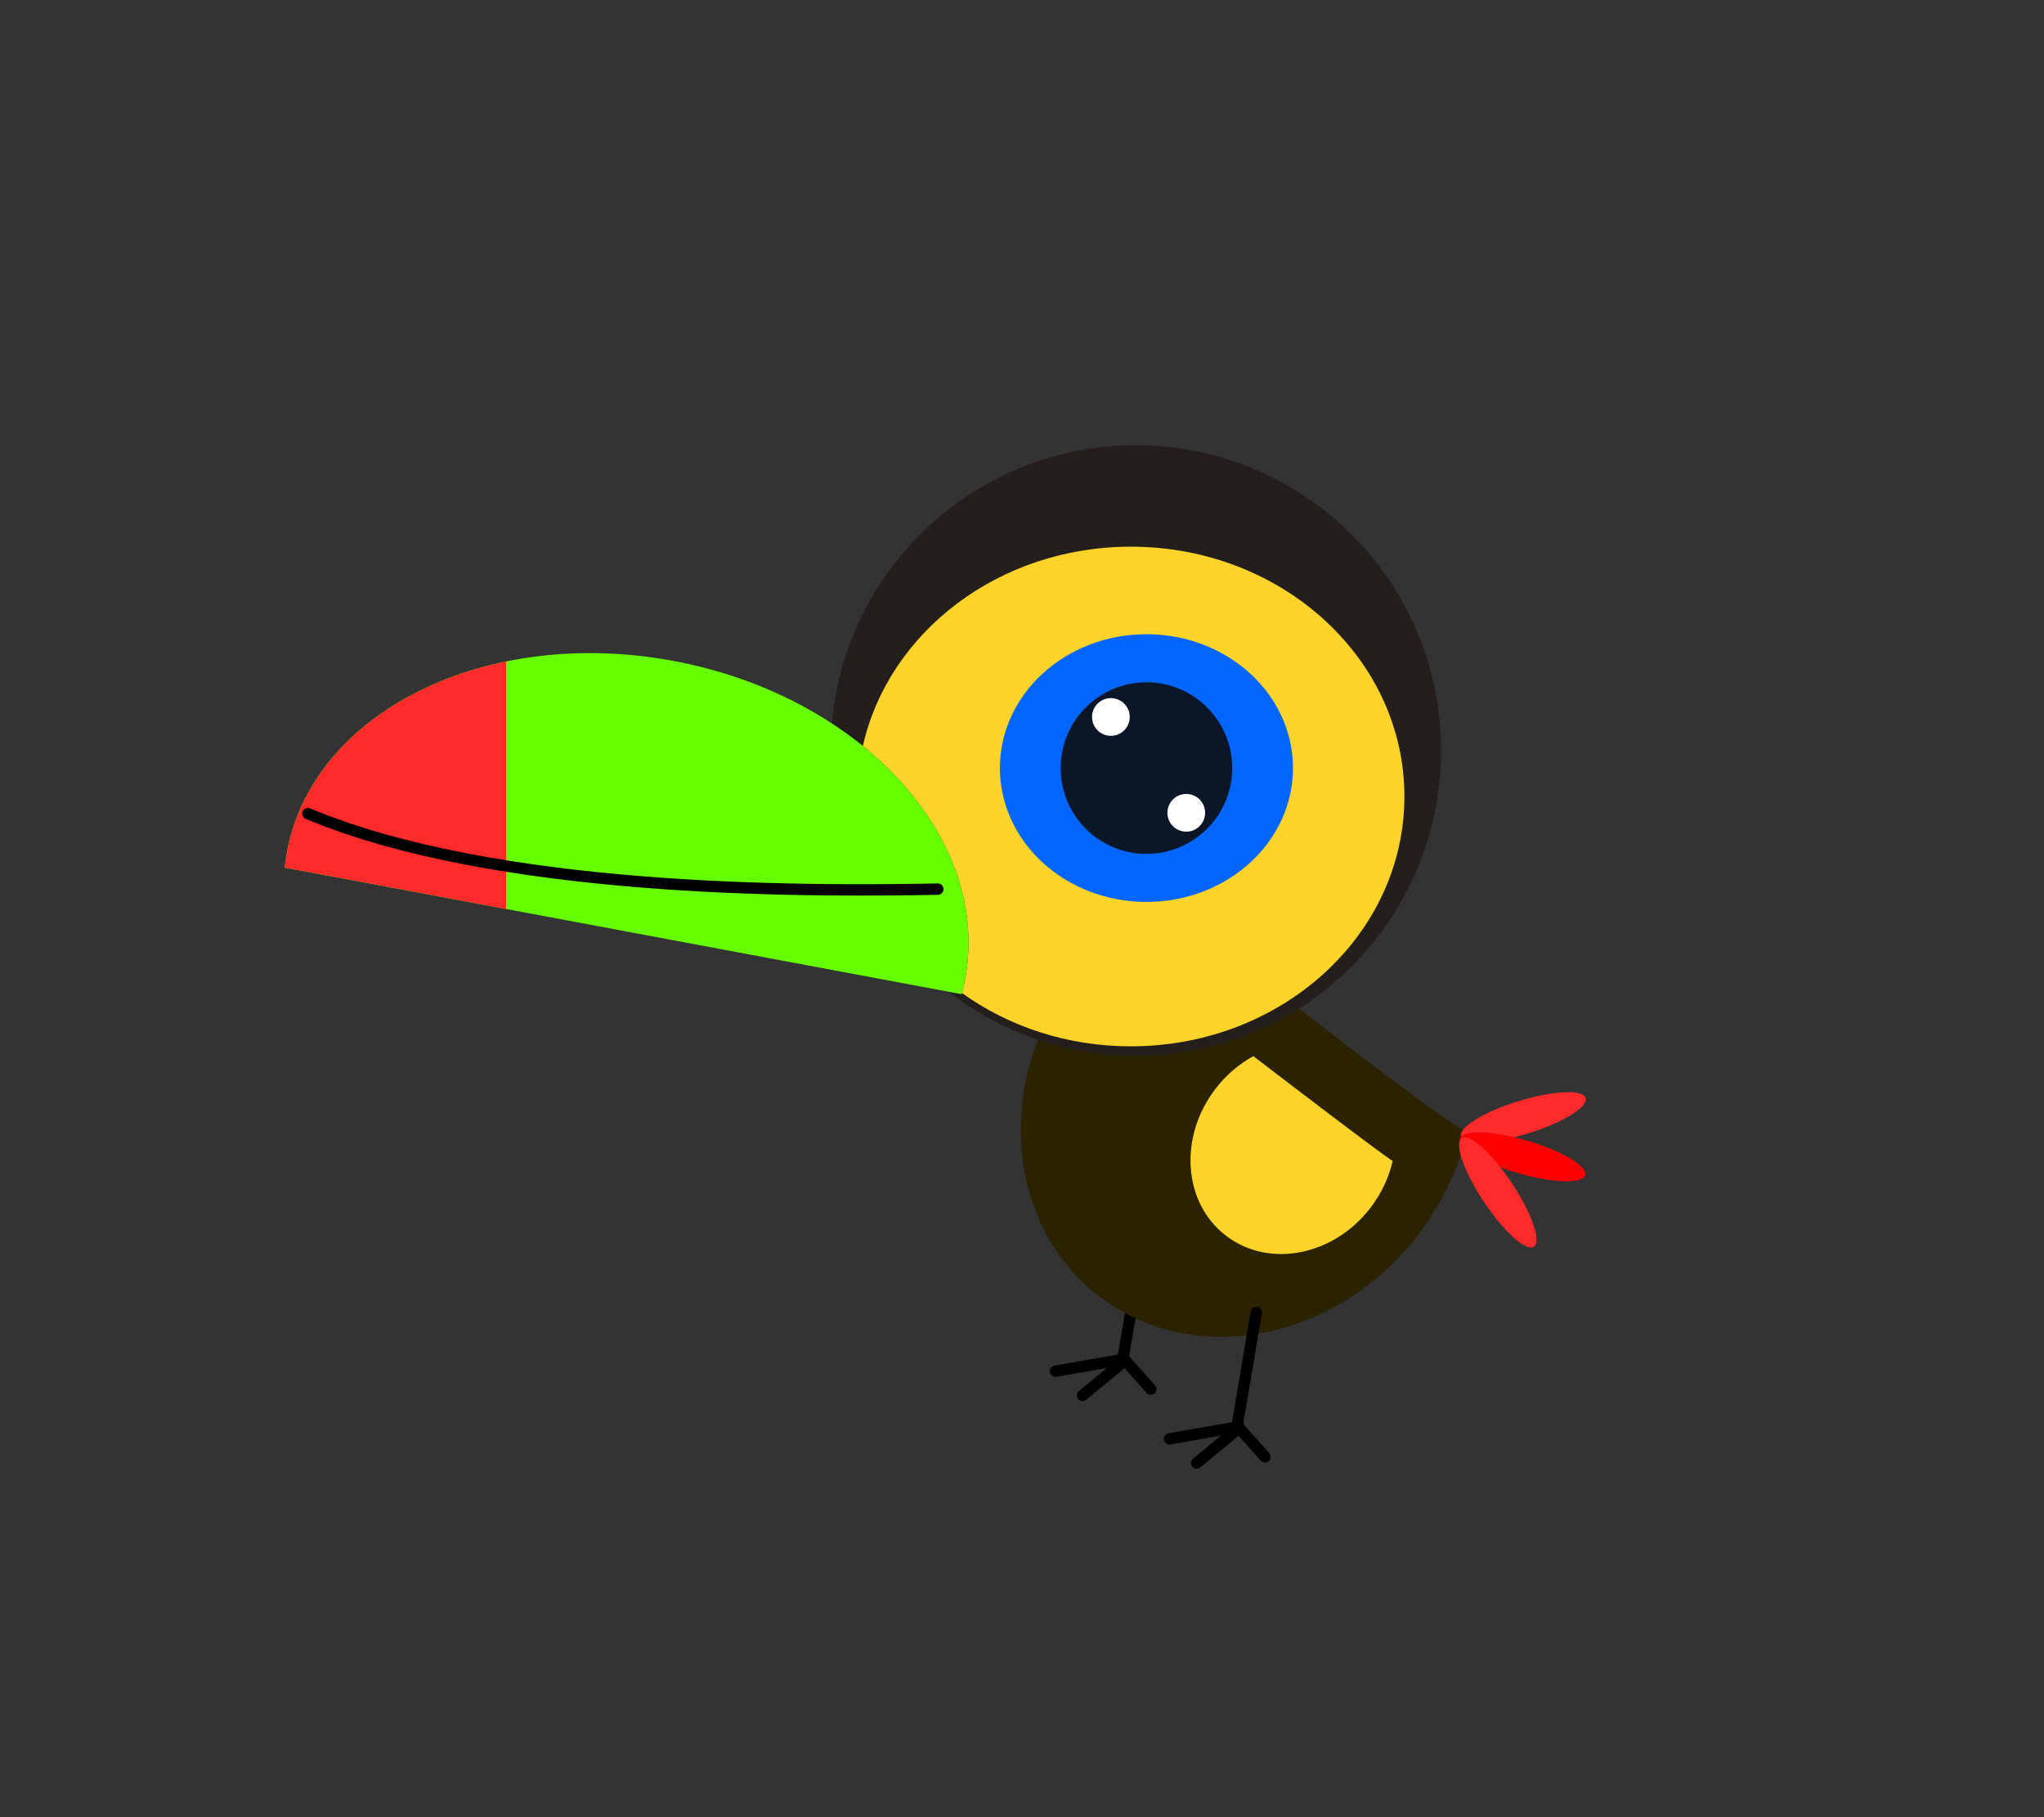<?xml version="1.0" encoding="UTF-8" standalone="no"?>
<!-- Creator: CorelDRAW 2018 (64 位元) -->

<svg
   xmlns:dc="http://purl.org/dc/elements/1.1/"
   xmlns:cc="http://creativecommons.org/ns#"
   xmlns:rdf="http://www.w3.org/1999/02/22-rdf-syntax-ns#"
   xmlns:svg="http://www.w3.org/2000/svg"
   xmlns="http://www.w3.org/2000/svg"
   xmlns:sodipodi="http://sodipodi.sourceforge.net/DTD/sodipodi-0.dtd"
   xmlns:inkscape="http://www.inkscape.org/namespaces/inkscape"
   xml:space="preserve"
   width="180mm"
   height="160mm"
   version="1.1"
   style="shape-rendering:geometricPrecision; text-rendering:geometricPrecision; image-rendering:optimizeQuality; fill-rule:evenodd; clip-rule:evenodd"
   viewBox="0 0 18000 16000"
   id="svg44"
   sodipodi:docname="11A.svg"
   inkscape:export-filename="D:\曾小千-1\inkscape\每日交-2\3-立體感圖案-2\png\13-1.png"
   inkscape:export-xdpi="96"
   inkscape:export-ydpi="96"
   inkscape:version="0.92.4 (5da689c313, 2019-01-14)"><rect x="0" y="0" width="18000" height="16000" fill="#333333" stroke="none"/><sodipodi:namedview
   pagecolor="#ffffff"
   bordercolor="#666666"
   borderopacity="1"
   objecttolerance="10"
   gridtolerance="10"
   guidetolerance="10"
   inkscape:pageopacity="0"
   inkscape:pageshadow="2"
   inkscape:window-width="1920"
   inkscape:window-height="1001"
   id="namedview46"
   showgrid="false"
   inkscape:zoom="0.70248579"
   inkscape:cx="350.74741"
   inkscape:cy="288.45467"
   inkscape:window-x="-9"
   inkscape:window-y="-9"
   inkscape:window-maximized="1"
   inkscape:current-layer="svg44" />
 <defs
   id="defs4">
  <style
   type="text/css"
   id="style2">
   <![CDATA[
    .str3 {stroke:black;stroke-width:100.03;stroke-linecap:round;stroke-miterlimit:22.926}
    .str5 {stroke:black;stroke-width:100.03;stroke-linecap:round;stroke-miterlimit:22.926}
    .str6 {stroke:black;stroke-width:100.03;stroke-linecap:round;stroke-miterlimit:22.926}
    .str8 {stroke:black;stroke-width:100.03;stroke-linecap:round;stroke-miterlimit:22.926}
    .str7 {stroke:black;stroke-width:100.03;stroke-linecap:round;stroke-miterlimit:22.926}
    .str13 {stroke:black;stroke-width:100.03;stroke-linecap:round;stroke-miterlimit:22.926}
    .str2 {stroke:black;stroke-width:100.03;stroke-linecap:round;stroke-miterlimit:22.926}
    .str14 {stroke:black;stroke-width:100.03;stroke-linecap:round;stroke-miterlimit:22.926}
    .str12 {stroke:black;stroke-width:100.03;stroke-linecap:round;stroke-miterlimit:22.926}
    .str9 {stroke:black;stroke-width:100.03;stroke-linecap:round;stroke-miterlimit:22.926}
    .str4 {stroke:black;stroke-width:100.03;stroke-linecap:round;stroke-miterlimit:22.926}
    .str11 {stroke:black;stroke-width:99.98;stroke-linecap:round;stroke-linejoin:round;stroke-miterlimit:22.926}
    .str1 {stroke:black;stroke-width:99.98;stroke-linecap:round;stroke-linejoin:round;stroke-miterlimit:22.926}
    .str10 {stroke:black;stroke-width:99.98;stroke-linecap:round;stroke-linejoin:round;stroke-miterlimit:22.926}
    .str0 {stroke:black;stroke-width:99.98;stroke-linecap:round;stroke-linejoin:round;stroke-miterlimit:22.926}
    .fil0 {fill:none}
    .fil2 {fill:black;fill-rule:nonzero}
    .fil1 {fill:white;fill-rule:nonzero}
   ]]>
  </style>
 
  
  
  
  
  
  
  
  
  
  
  
  
  
  
  
  
  
 
   
   
   
  </defs>
 <polyline
   style="fill:none;stroke:#000000;stroke-width:99.98;stroke-linecap:round;stroke-linejoin:round;stroke-miterlimit:22.926"
   inkscape:connector-curvature="0"
   points="9294.91,12073.2 9899.98,11967.49 10134.39,12231.32 "
   class="fil0 str0"
   id="path2363" /><polyline
   style="fill:none;stroke:#000000;stroke-width:99.98;stroke-linecap:round;stroke-linejoin:round;stroke-miterlimit:22.926"
   inkscape:connector-curvature="0"
   points="9532.86,12286.22 9883.46,11998.74 10058.27,10959.98 10058.27,10959.98 "
   class="fil0 str1"
   id="path2365" /><path
   style="fill:#2b2200;fill-rule:nonzero;stroke:none;stroke-width:100.03;stroke-linecap:round;stroke-miterlimit:22.926;fill-opacity:1"
   inkscape:connector-curvature="0"
   id="path9"
   d="m 9475.01,8558.67 c 208.24,-271.47 461.62,-484.61 736.67,-635.16 305.33,234.2 2570.11,2028.39 2708.55,2037.58 -71.79,316.3 -214.62,628.45 -430.57,909.98 -719.72,938.3 -1978.02,1181.29 -2810.5,542.74 -832.48,-638.56 -923.87,-1916.84 -204.15,-2855.14 z"
   class="fil1 str2" /><path
   style="fill:#241f1c;fill-rule:nonzero;stroke:none;stroke-width:100.03;stroke-linecap:round;stroke-miterlimit:22.926;fill-opacity:1"
   inkscape:connector-curvature="0"
   id="path11"
   d="m 10002.48,3920.15 c 1484.63,0 2688.16,1203.53 2688.16,2688.16 0,1484.63 -1203.53,2688.16 -2688.16,2688.16 -621,0 -1192.74,-210.69 -1647.87,-564.33 l 113.6,21.24 c 12.13,-44.64 22.54,-89.98 31.14,-136 157.69,-843.6 -327.01,-1694.4 -1174.34,-2248.03 120.95,-1372.66 1273.39,-2449.2 2677.47,-2449.2 z"
   class="fil1 str3" /><path
   style="fill:#ffd42a;fill-rule:nonzero;stroke:none;stroke-width:100.03;stroke-linecap:round;stroke-miterlimit:22.926;fill-opacity:1"
   inkscape:connector-curvature="0"
   id="path13"
   d="m 9958.58,4813.4 c 1330.47,0 2409.03,984.83 2409.03,2199.68 0,1214.84 -1078.56,2199.67 -2409.03,2199.67 -561.46,0 -1078.05,-175.39 -1487.67,-469.43 10.98,-41.39 20.49,-83.37 28.44,-125.94 C 8639.17,7869.41 8273.94,7115.77 7598.77,6568.61 7823.9,5566.84 8794.87,4813.4 9958.58,4813.4 Z"
   class="fil1 str3" /><path
   style="fill:#66ff00;fill-rule:nonzero;stroke:none;stroke-width:100.03;stroke-linecap:round;stroke-miterlimit:22.926;fill-opacity:1"
   inkscape:connector-curvature="0"
   id="path15"
   d="m 2507.08,7639.06 c 4.82,-46 11.49,-92.04 20.09,-138.06 231.21,-1236.88 1755.56,-1989.65 3404.73,-1681.37 1649.17,308.28 2798.66,1560.87 2567.45,2797.75 -8.6,46.02 -19.01,91.36 -31.14,136 z"
   class="fil1 str4" /><path
   style="fill:#ff2a2a;fill-rule:nonzero;stroke:none;stroke-width:100.03;stroke-linecap:round;stroke-miterlimit:22.926;fill-opacity:1"
   inkscape:connector-curvature="0"
   id="path17"
   d="M 4456.67,5824.16 V 8003.5 l -1949.6,-364.44 c 4.82,-46.01 11.5,-92.04 20.1,-138.05 158.88,-849.97 928.42,-1471.33 1929.5,-1676.85 z"
   class="fil1 str3" /><g
   id="g21">
   <path
   style="fill:#000000;fill-rule:nonzero"
   inkscape:connector-curvature="0"
   id="path19"
   d="m 2691.78,7210.27 c -25.42,-10.61 -37.44,-39.89 -26.86,-65.38 10.58,-25.49 39.78,-37.55 65.2,-26.94 z m 5566.24,568.37 1.8,99.98 -119.54,2.03 -127.48,1.81 -135,1.45 -142.06,0.99 -148.68,0.4 -154.85,-0.33 -160.57,-1.17 -165.86,-2.15 -170.69,-3.25 -175.08,-4.46 -179.04,-5.82 -182.53,-7.28 -185.61,-8.89 -188.22,-10.62 -190.4,-12.46 -192.13,-14.45 -193.43,-16.54 -194.28,-18.78 -194.68,-21.13 -194.65,-23.61 -194.18,-26.23 -193.26,-28.97 -191.92,-31.83 -190.11,-34.82 -187.88,-37.95 -185.21,-41.21 -182.11,-44.59 -178.55,-48.11 -174.57,-51.77 -170.17,-55.56 -165.3,-59.49 -160,-63.56 38.34,-92.32 156.86,62.3 162.38,58.45 167.45,54.68 172.07,51.01 176.25,47.49 179.97,44.07 183.23,40.77 186.04,37.57 188.41,34.52 190.32,31.57 191.78,28.73 192.8,26.05 193.37,23.45 193.48,21.01 193.14,18.66 192.37,16.46 191.15,14.37 189.46,12.4 187.36,10.56 184.79,8.85 181.77,7.26 178.32,5.8 174.42,4.44 170.07,3.23 165.28,2.15 160.03,1.17 154.35,0.33 148.22,-0.4 141.66,-0.99 134.64,-1.45 127.18,-1.81 z m 0,0 c 27.53,-0.49 50.26,21.49 50.75,49.09 0.49,27.6 -21.42,50.4 -48.95,50.89 z"
   class="fil2" />
  </g><ellipse
   style="fill:#0066ff;fill-opacity:1;fill-rule:nonzero;stroke:none;stroke-width:100.03;stroke-linecap:round;stroke-miterlimit:22.926"
   id="ellipse23"
   ry="1178.58"
   rx="1290.34"
   cy="6762.74"
   cx="10095.98"
   class="fil1 str5"
   inkscape:transform-center-x="856.37328"
   inkscape:transform-center-y="93.992189" /><circle
   class="fil1 str6"
   cx="10095.98"
   cy="6762.74"
   r="755.26"
   id="circle25"
   style="fill:#0b1728;fill-rule:nonzero;stroke:none;stroke-width:100.03;stroke-linecap:round;stroke-miterlimit:22.926;fill-opacity:1" /><circle
   class="fil1 str7"
   cx="9782.8"
   cy="6312.94"
   r="166.06"
   id="circle27"
   style="fill:#ffffff;fill-rule:nonzero;stroke:none;stroke-width:100.03;stroke-linecap:round;stroke-miterlimit:22.926" /><circle
   class="fil1 str8"
   cx="10446.47"
   cy="7156.69"
   r="166.06"
   id="circle29"
   style="fill:#ffffff;fill-rule:nonzero;stroke:none;stroke-width:100.03;stroke-linecap:round;stroke-miterlimit:22.926" /><path
   style="fill:#ffd42a;fill-rule:nonzero;stroke:none;stroke-width:100.03;stroke-linecap:round;stroke-miterlimit:22.926;fill-opacity:1"
   inkscape:connector-curvature="0"
   id="path33"
   d="m 10703.62,9587.03 c 94.32,-122.96 209.08,-219.49 333.66,-287.68 138.29,106.08 1122.97,859.9 1226.78,922.88 -32.52,143.26 -97.21,284.64 -195.02,412.15 -325.98,424.98 -895.9,535.04 -1272.95,245.82 -377.05,-289.22 -418.45,-868.19 -92.47,-1293.17 z"
   class="fil1 str9" /><polyline
   style="fill:none;stroke:#000000;stroke-width:99.98;stroke-linecap:round;stroke-linejoin:round;stroke-miterlimit:22.926"
   inkscape:connector-curvature="0"
   points="10299.5,12668.83 10904.57,12563.12 11138.98,12826.95 "
   class="fil0 str10"
   id="path2363_0" /><polyline
   style="fill:none;stroke:#000000;stroke-width:99.98;stroke-linecap:round;stroke-linejoin:round;stroke-miterlimit:22.926"
   inkscape:connector-curvature="0"
   points="10537.45,12881.85 10888.05,12594.37 11062.86,11555.61 11062.86,11555.61 "
   class="fil0 str11"
   id="path2365_1" /><ellipse
   style="fill:#ff2a2a;fill-rule:nonzero;stroke:none;stroke-width:68.314;stroke-linecap:round;stroke-miterlimit:22.926;fill-opacity:1"
   cy="13357.614"
   cx="9915.029"
   id="ellipse37"
   ry="148.17"
   rx="574.603"
   transform="rotate(-17.161)"
   class="fil1 str12" /><ellipse
   style="fill:#ff0000;fill-rule:nonzero;stroke:none;stroke-width:68.314;stroke-linecap:round;stroke-miterlimit:22.926;fill-opacity:1"
   cy="6007.624"
   cx="15730.873"
   id="ellipse39"
   ry="148.17"
   rx="574.603"
   transform="rotate(16.321)"
   class="fil1 str13" /><ellipse
   style="fill:#ff2a2a;fill-rule:nonzero;stroke:none;stroke-width:68.314;stroke-linecap:round;stroke-miterlimit:22.926;fill-opacity:1"
   cy="-5178.571"
   cx="16042.99"
   id="ellipse41"
   ry="148.17"
   rx="574.602"
   transform="rotate(56.407)"
   class="fil1 str14" />
</svg>